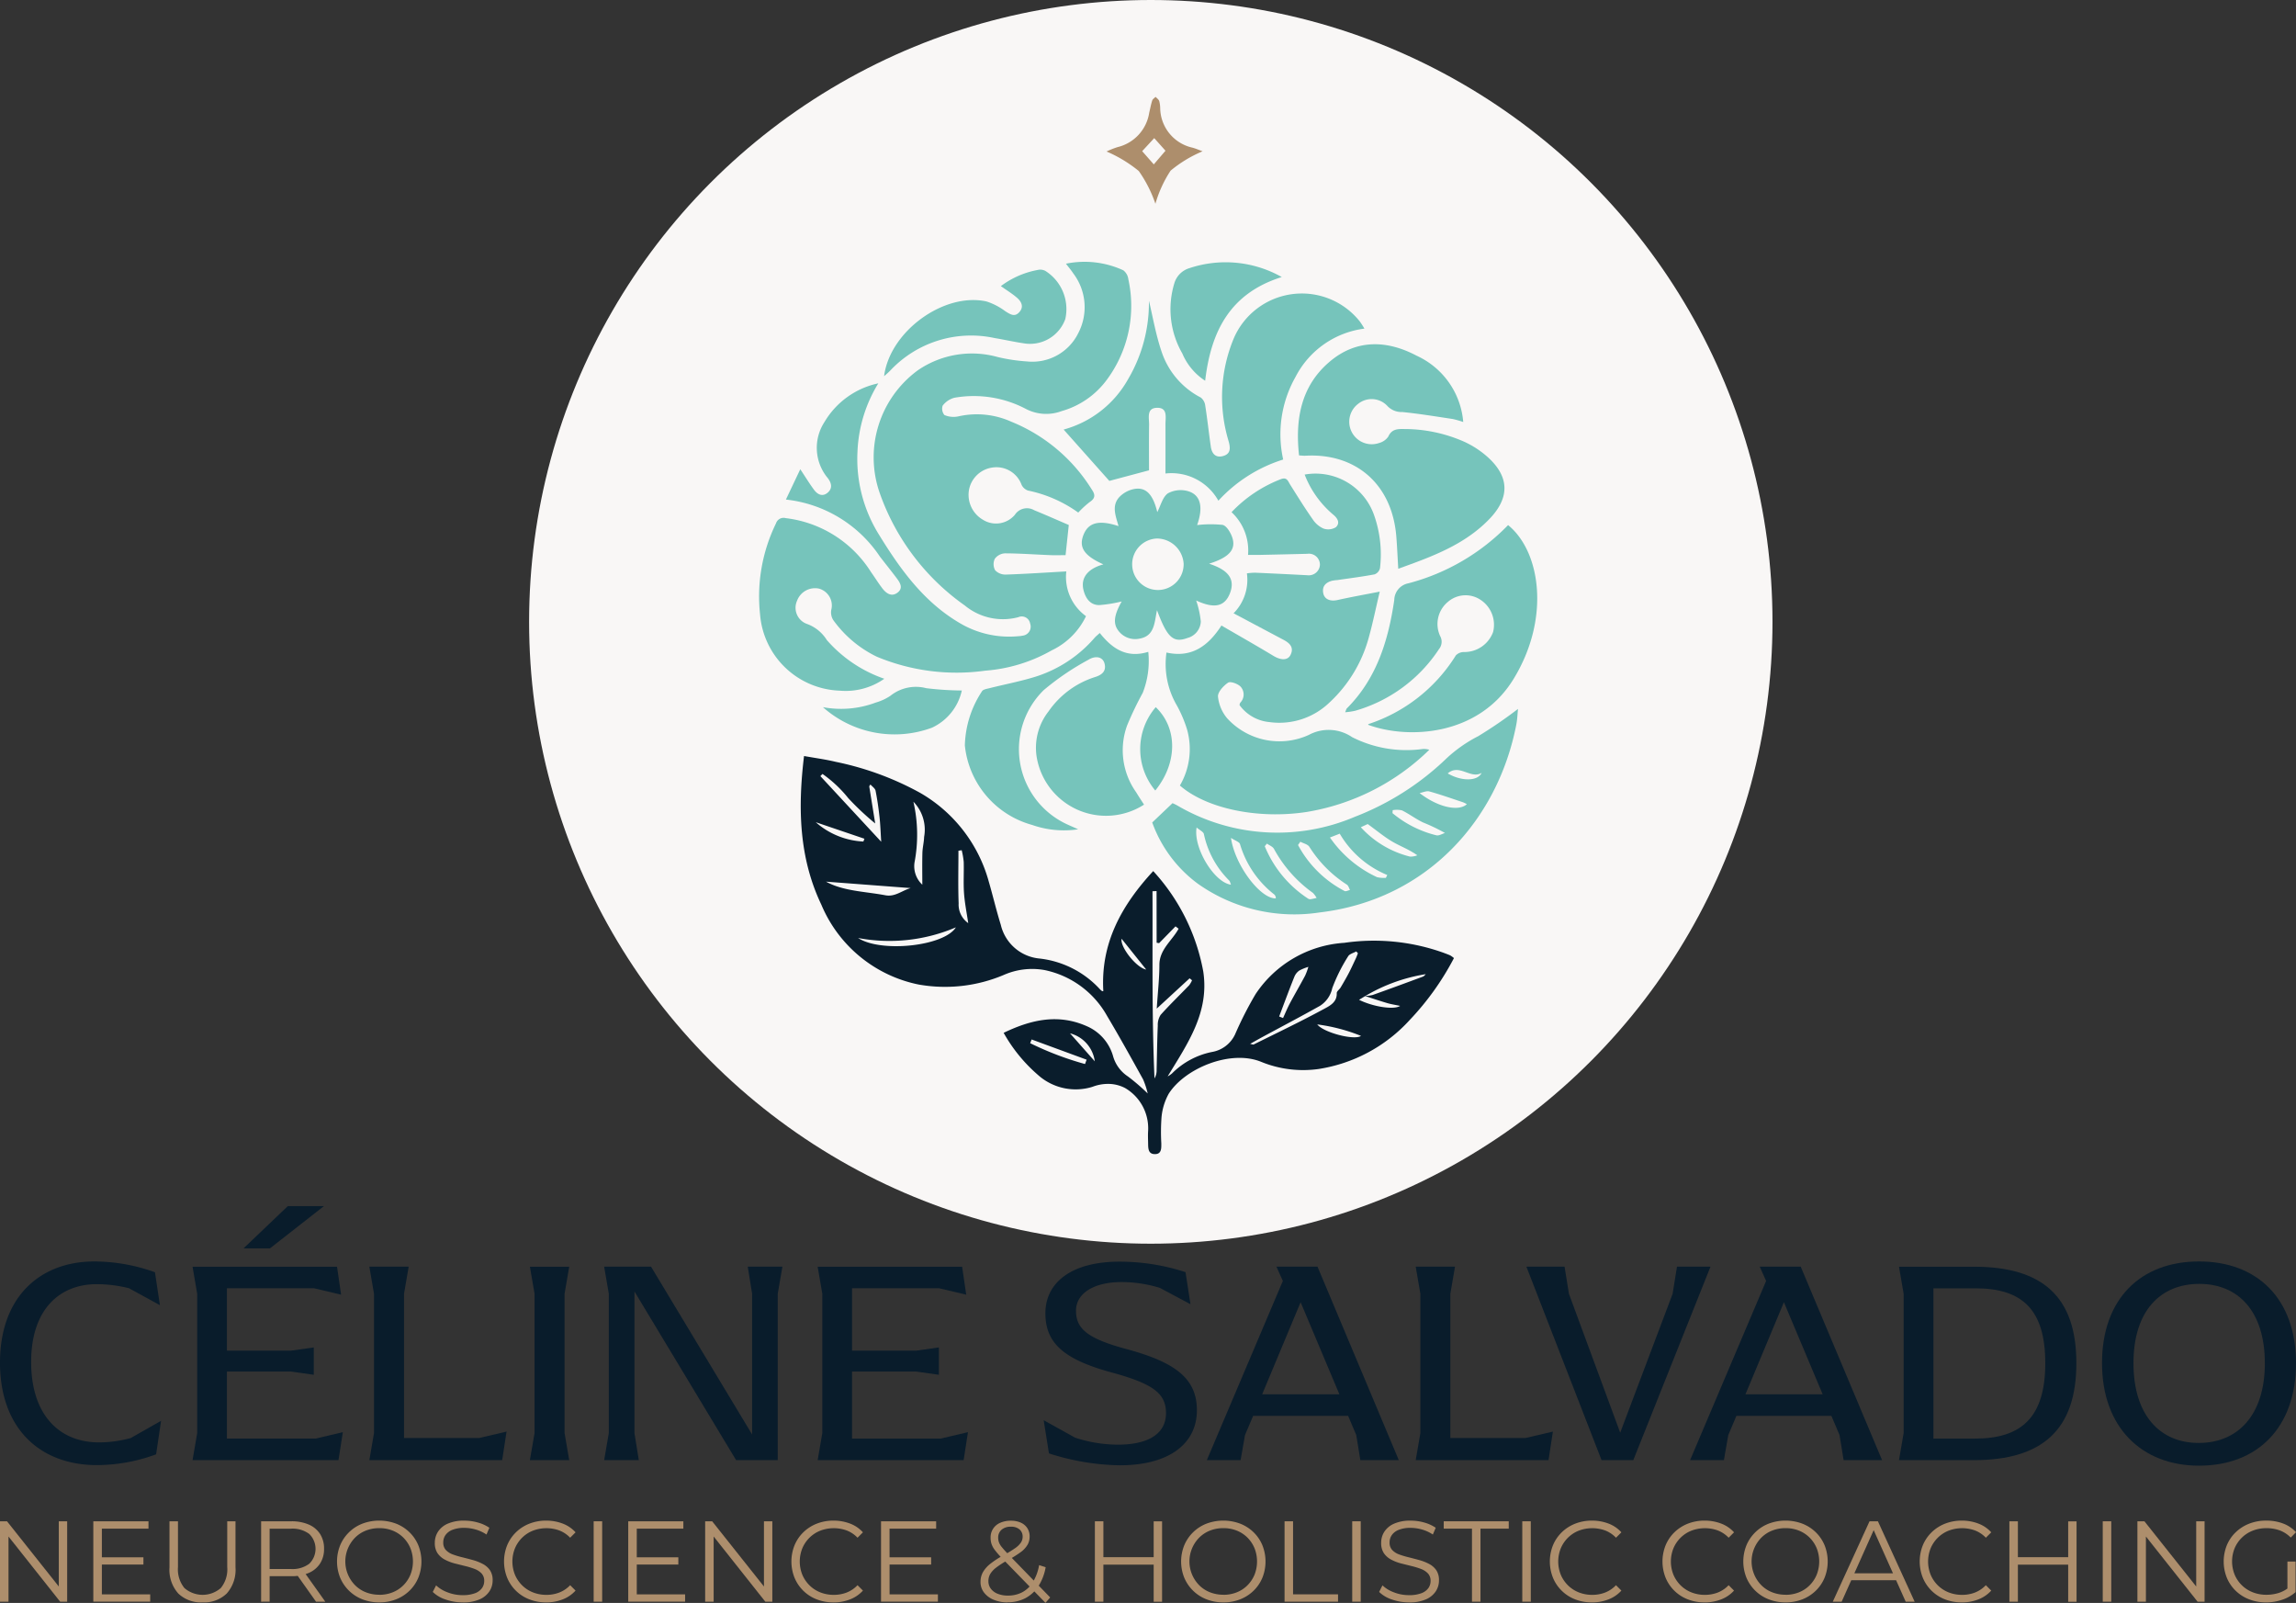 <svg xmlns="http://www.w3.org/2000/svg" xmlns:xlink="http://www.w3.org/1999/xlink" width="173.577" height="121.154" viewBox="0 0 173.577 121.154"><rect x="0" y="0" width="173.577" height="121.154" fill="#333333" stroke="none"/><defs><clipPath id="a"><rect width="173.577" height="113.828" fill="none"/></clipPath></defs><g transform="translate(-873)"><circle cx="47" cy="47" r="47" transform="translate(913)" fill="#f9f7f6"/><g transform="translate(873 7.325)"><g clip-path="url(#a)"><path d="M141.7,38.017a10.678,10.678,0,0,0-1.575,5.142,10.81,10.81,0,0,0,1.627,6.3c1.646,2.679,3.479,5.215,6.316,6.8a7.314,7.314,0,0,0,4.2.872,1.948,1.948,0,0,0,.338-.042.683.683,0,0,0,.572-.911.642.642,0,0,0-.89-.487,4.525,4.525,0,0,1-4.048-.881,17.486,17.486,0,0,1-6.431-8.491,8.157,8.157,0,0,1,2.878-9.287,7.223,7.223,0,0,1,6.043-1,13.364,13.364,0,0,0,2.214.331,3.865,3.865,0,0,0,3.874-2.144,4.228,4.228,0,0,0-.378-4.508c-.148-.226-.325-.433-.555-.735a7,7,0,0,1,4.338.5,1,1,0,0,1,.378.673,9.376,9.376,0,0,1-1.637,7.614,6.4,6.4,0,0,1-3.412,2.355,3.311,3.311,0,0,1-2.683-.16,8.46,8.46,0,0,0-5.414-.851,1.635,1.635,0,0,0-.893.6.749.749,0,0,0,.134.707,1.757,1.757,0,0,0,1.062.1,6.327,6.327,0,0,1,3.984.4,12.825,12.825,0,0,1,6.095,5.128c.266.384.284.659-.152.944a7.035,7.035,0,0,0-.87.8,9.957,9.957,0,0,0-3.8-1.665.844.844,0,0,1-.487-.438,2.021,2.021,0,0,0-2.158-1.307,2.094,2.094,0,0,0-1.8,1.619,2.173,2.173,0,0,0,1.033,2.33,1.863,1.863,0,0,0,2.417-.368,1.091,1.091,0,0,1,1.469-.347c.9.367,1.781.759,2.61,1.114l-.243,2.28c-.344,0-.741.013-1.138,0-1.15-.046-2.3-.131-3.449-.137a1.023,1.023,0,0,0-.766.416.961.961,0,0,0,.029.863,1.073,1.073,0,0,0,.808.326c1.509-.05,3.015-.152,4.572-.239a3.649,3.649,0,0,0,1.489,3.383,5.467,5.467,0,0,1-2.582,2.578,11.962,11.962,0,0,1-5.037,1.541,15.664,15.664,0,0,1-8.2-1.057,8.721,8.721,0,0,1-3.294-2.775,1.1,1.1,0,0,1-.149-.748,1.32,1.32,0,0,0-.95-1.627,1.448,1.448,0,0,0-1.631.919,1.294,1.294,0,0,0,.724,1.747,2.949,2.949,0,0,1,1.526,1.228,10.164,10.164,0,0,0,4.345,2.924,5.086,5.086,0,0,1-3.372.9,6.262,6.262,0,0,1-6.022-5.775,12.569,12.569,0,0,1,1.207-6.872.6.6,0,0,1,.736-.392,8.85,8.85,0,0,1,6.452,4.086c.291.405.552.833.856,1.228s.712.659,1.163.3c.422-.339.167-.742-.088-1.08-.411-.543-.834-1.075-1.254-1.611a9.813,9.813,0,0,0-7.118-4.328L135.8,44.51c.385.581.689,1.078,1.033,1.546.269.366.65.564,1.047.217.373-.326.281-.725,0-1.092a3.566,3.566,0,0,1-.253-4.237,6.232,6.232,0,0,1,4.071-2.926" transform="translate(-75.299 -16.37)" fill="#76c4bb"/><path d="M155.35,136.135c2.128-1.027,4.173-1.451,6.318-.484a3.506,3.506,0,0,1,1.948,2.242,2.713,2.713,0,0,0,1.128,1.542,15.762,15.762,0,0,1,1.492,1.285,6.255,6.255,0,0,0-.347-1.062c-.89-1.606-1.779-3.214-2.719-4.79a7.047,7.047,0,0,0-4.734-3.476,5.31,5.31,0,0,0-3.062.361,11.386,11.386,0,0,1-6.471.73,10.169,10.169,0,0,1-7.338-6.028c-1.692-3.543-1.787-7.3-1.31-11.24.833.15,1.632.255,2.411.443a22.585,22.585,0,0,1,6.353,2.333,11.135,11.135,0,0,1,5.2,6.707c.316,1.088.575,2.193.911,3.275a3.321,3.321,0,0,0,2.94,2.549,7.3,7.3,0,0,1,4.568,2.334,1.033,1.033,0,0,0,.153.128c.015.011.044,0,.09,0-.214-3.6,1.358-6.463,3.772-9.072a15.26,15.26,0,0,1,3.779,7.565c.486,3.118-1.186,5.476-2.687,7.953a2.067,2.067,0,0,0,.324-.219,5.9,5.9,0,0,1,3.011-1.625,2.364,2.364,0,0,0,1.766-1.344,27.22,27.22,0,0,1,1.541-3.025,8.711,8.711,0,0,1,6.713-3.883,15.612,15.612,0,0,1,7.508.754c.169.066.341.124.506.2a2.043,2.043,0,0,1,.274.2,20.67,20.67,0,0,1-3.347,4.681,11.746,11.746,0,0,1-6.877,3.7,8.379,8.379,0,0,1-4.345-.538c-2.319-.951-5.765.484-6.989,2.4a4.514,4.514,0,0,0-.549,1.778,15.13,15.13,0,0,0-.017,1.972c0,.361.035.818-.472.823-.543.006-.517-.466-.525-.855-.006-.295-.019-.591,0-.885a3.523,3.523,0,0,0-1.741-3.255,2.779,2.779,0,0,0-1.4-.311,3.281,3.281,0,0,0-1.061.217,4.267,4.267,0,0,1-4.135-.905,11.822,11.822,0,0,1-2.583-3.17m27.3-2.791a2.666,2.666,0,0,0,.593-.072c1.273-.453,2.54-.92,3.807-1.39.083-.031.143-.121.214-.184a12.889,12.889,0,0,0-4.593,1.662l-.454.276c1.04.519,2.628.778,3.107.46-.373-.079-.68-.124-.975-.211-.569-.168-1.132-.359-1.7-.54m-15.74-7.929-.308.014c.02,4.715-.055,9.432.151,14.147a1.181,1.181,0,0,0,.161-.655c.028-1.111.041-2.223.088-3.333a1.388,1.388,0,0,1,.215-.814c.691-.773,1.44-1.493,2.159-2.241a1.743,1.743,0,0,0,.216-.375l-.184-.148-2.484,2.289c.078-1.238.2-2.273.2-3.308,0-1.165.962-1.825,1.452-2.729l-.233-.179-1.24,1.269-.188-.032Zm7.074,11.548c.18.037.231.065.261.051,1.781-.886,3.578-1.742,5.325-2.69.417-.226.99-.5.961-1.191-.006-.141.208-.284.3-.438.2-.34.4-.683.586-1.034.2-.379.375-.768.557-1.154.06-.127.106-.26.158-.391l-.126-.139c-.211.121-.512.19-.615.372a12.96,12.96,0,0,0-1.2,2.407,2.1,2.1,0,0,1-.925,1.333c-1.438.807-2.9,1.573-4.351,2.357-.282.153-.561.311-.932.518M145.272,117.37l-.089.133q.226,1.4.452,2.808A20.475,20.475,0,0,1,143.6,118.4a9.335,9.335,0,0,0-1.951-1.831l-.159.165,4.6,4.962c-.045-.681-.063-1.276-.128-1.866-.074-.668-.169-1.336-.3-1.995-.035-.174-.251-.312-.384-.466m-.937,11.6c1.727,1.128,6.5.628,7.393-.805a12.788,12.788,0,0,1-7.393.805m4.182-10.3a11.149,11.149,0,0,1,.086,4.579,1.911,1.911,0,0,0,.588,1.693c0-.774-.015-1.587.006-2.4.011-.405.118-.808.13-1.213a3.028,3.028,0,0,0-.81-2.66m-.207,6.528-6.4-.486c1.307.721,2.932.738,4.491,1.03.739.139,1.26-.368,1.913-.544m3.853-2.861-.245.037c0,1.324-.034,2.65.015,3.973a1.712,1.712,0,0,0,.725,1.5c-.107-.736-.263-1.5-.318-2.262-.056-.786,0-1.579-.023-2.369a5.979,5.979,0,0,0-.154-.884m24,12.572.295.116c.172-.373.327-.755.52-1.117.374-.7.777-1.388,1.151-2.09a4.919,4.919,0,0,0,.243-.66,3.537,3.537,0,0,0-.69.282,1.066,1.066,0,0,0-.371.472c-.4.993-.768,2-1.148,3m-18.712,1.734-.11.279a23.466,23.466,0,0,0,4.146,1.577l.121-.329-4.156-1.527m24.9-.271a13.432,13.432,0,0,0-3.309-.867c.474.615,2.807,1.225,3.309.867m-37.622-14.69.08-.212-3.679-1.249a5.843,5.843,0,0,0,3.6,1.461m17.494,16.611a2.524,2.524,0,0,0-1.871-2.114l1.871,2.114m2.028-9.261c-.128.619,1.128,2.2,1.859,2.325l-1.859-2.325" transform="translate(-79.47 -65.399)" fill="#0a1d2c"/><path d="M208.906,76.422a3.593,3.593,0,0,0,1.012-3.022,4.882,4.882,0,0,1,.608-.05q1.992.087,3.984.194a.842.842,0,0,0,.928-.785.831.831,0,0,0-.943-.837q-1.868.047-3.736.086c-.225,0-.45,0-.755,0a3.952,3.952,0,0,0-1.247-3.232,10.179,10.179,0,0,1,3.741-2.5c.455-.165.525.157.691.42.555.879,1.1,1.763,1.7,2.615a1.9,1.9,0,0,0,.811.7,1.093,1.093,0,0,0,.946-.1c.335-.319.134-.683-.222-.965a7.478,7.478,0,0,1-2.141-3.012,4.688,4.688,0,0,1,5.245,3.052,8.917,8.917,0,0,1,.452,4.023.663.663,0,0,1-.41.467c-.933.176-1.876.294-2.816.431a3.338,3.338,0,0,0-.4.052c-.474.129-.764.413-.665.937.089.469.537.64,1.072.521.99-.221,1.989-.4,3.2-.636-.3,1.255-.524,2.375-.831,3.472a10.4,10.4,0,0,1-3,4.937,5.458,5.458,0,0,1-4.517,1.45,3.142,3.142,0,0,1-2.252-1.282.524.524,0,0,1,.049-.177.881.881,0,0,0,.012-1.237c-.221-.209-.751-.4-.928-.282-.35.236-.788.711-.762,1.055a3.028,3.028,0,0,0,.686,1.63,5.351,5.351,0,0,0,6.183,1.262,3.155,3.155,0,0,1,3.273.172,9.072,9.072,0,0,0,5.291.9,1.243,1.243,0,0,1,.541.054,17.245,17.245,0,0,1-9.275,4.7c-3.7.566-7.586-.262-9.579-2a5.461,5.461,0,0,0,.539-4.243,9.661,9.661,0,0,0-.768-1.808,6.188,6.188,0,0,1-.786-4c1.877.419,3.136-.464,4.156-2.041,1.314.764,2.631,1.509,3.925,2.29.564.341,1.086.364,1.3-.073.275-.567-.065-.889-.528-1.135l-3.768-2" transform="translate(-115.652 -37.39)" fill="#76c4bb"/><path d="M192.433,34.944c.282,1.163.515,2.552.966,3.866a6.033,6.033,0,0,0,2.952,3.424.928.928,0,0,1,.335.622c.161,1.028.27,2.065.421,3.095.076.519.361.863.933.7s.552-.59.419-1.091a11.512,11.512,0,0,1,.378-7.789,5.6,5.6,0,0,1,9.53-1.292,5.953,5.953,0,0,1,.35.545,6.824,6.824,0,0,0-5.2,3.636,8.8,8.8,0,0,0-.94,6.258,11.17,11.17,0,0,0-4.9,3.112,4.057,4.057,0,0,0-4-2.056c0-1.25.005-2.488,0-3.727,0-.52.184-1.253-.633-1.239s-.6.758-.605,1.269c-.017,1.2-.005,2.393-.005,3.456l-3,.8-3.456-3.881a7.978,7.978,0,0,0,4.869-3.8,11.359,11.359,0,0,0,1.579-5.9" transform="translate(-105.568 -19.511)" fill="#76c4bb"/><path d="M201.451,115.569l1.538-1.463a3.907,3.907,0,0,1,.36.175,14.95,14.95,0,0,0,13.421.857,20.72,20.72,0,0,0,6.952-4.434,10.587,10.587,0,0,1,2.386-1.665,34.24,34.24,0,0,0,3-2.056c-.035.328-.048.762-.129,1.183-1.385,7.173-6.73,13.239-14.87,14.2a12.622,12.622,0,0,1-9.189-2.16,9.918,9.918,0,0,1-3.464-4.638m8.671,1.593-.164.2a8.607,8.607,0,0,0,3.246,3.94.329.329,0,0,0,.189.068c.163-.02.323-.064.484-.1a1.7,1.7,0,0,0-.278-.38,9.894,9.894,0,0,1-2.941-3.32c-.091-.18-.353-.273-.536-.406m.67,4.14a.372.372,0,0,0-.169-.337,7.527,7.527,0,0,1-2.537-3.763c-.047-.169-.367-.262-.682-.473.294,2.079,2.235,4.619,3.389,4.572m1.854-4.282-.174.249a8.353,8.353,0,0,0,3.522,3.479c.1.048.27-.05.407-.08-.078-.138-.121-.334-.24-.406a9.267,9.267,0,0,1-2.836-2.862c-.129-.192-.448-.256-.679-.379m2.236-.324a8.864,8.864,0,0,0,3.556,3,2.244,2.244,0,0,0,.675.054l.105-.215a7.471,7.471,0,0,1-3.594-3.123l-.743.29m-7.478,3.564c-.064-.155-.075-.253-.13-.307a7,7,0,0,1-1.92-3.522c-.039-.172-.315-.291-.549-.493-.268,1.539,1.344,4.168,2.6,4.322m10.333-4.582-.519.24a7.46,7.46,0,0,0,3.723,2.221,1.418,1.418,0,0,0,.55-.1c-.629-.445-1.283-.679-1.873-1.023-.614-.358-1.166-.823-1.882-1.34m1.893-1.045c-.005.074-.011.148-.016.222a8.22,8.22,0,0,0,3.327,1.678c.194.039.426-.114.641-.179a14.168,14.168,0,0,0-1.672-.8c-.544-.265-1.035-.639-1.578-.908a1.751,1.751,0,0,0-.7-.015m5.605-.453a2.411,2.411,0,0,0-.291-.144c-.846-.281-1.686-.581-2.544-.819-.217-.061-.49.077-.738.124,1.422,1.1,2.962,1.4,3.572.84m1.115-2.365c-.836.495-1.682-.723-2.561.039,1.025.6,2.26.607,2.561-.039" transform="translate(-114.347 -60.727)" fill="#76c4bb"/><path d="M239.446,49.11a6.844,6.844,0,0,0-.8-.229c-1.269-.191-2.538-.4-3.814-.528a1.457,1.457,0,0,1-1.111-.441,1.626,1.626,0,0,0-2.22-.182,1.7,1.7,0,0,0,1.572,2.967,1.235,1.235,0,0,0,.7-.485c.265-.593.732-.581,1.236-.573a11.214,11.214,0,0,1,4.492.953,7.092,7.092,0,0,1,1.706,1.094c1.723,1.5,1.793,3.105.221,4.743-1.886,1.964-4.358,2.857-6.9,3.769-.051-.865-.084-1.645-.146-2.422-.316-4-3.1-6.337-6.879-6.12-.13.008-.262-.013-.475-.024-.3-2.723.137-5.22,2.288-7.062,2.027-1.735,4.353-1.668,6.616-.466a6.05,6.05,0,0,1,3.509,5.008" transform="translate(-128.82 -24.537)" fill="#76c4bb"/><path d="M182.228,106.682a5.314,5.314,0,0,1-8.131-3.728,4.458,4.458,0,0,1,.92-3.327,6.741,6.741,0,0,1,3.494-2.585c.5-.151.889-.424.737-1.019-.127-.5-.652-.647-1.244-.279a19.825,19.825,0,0,0-3.356,2.281,6.253,6.253,0,0,0,1.841,10.178c.2.09.4.178.763.341a7.253,7.253,0,0,1-3.482-.33,6.964,6.964,0,0,1-5.084-6.006,7.763,7.763,0,0,1,1.292-4.091c.074-.146.383-.191.593-.244,1.163-.293,2.348-.514,3.49-.873a9.78,9.78,0,0,0,4.431-2.927c.1-.116.228-.213.394-.365.929,1.171,2.023,1.934,3.667,1.424a6.6,6.6,0,0,1-.42,3.1,25.38,25.38,0,0,0-1.176,2.451,5.479,5.479,0,0,0,.677,5.059c.185.307.383.606.6.942" transform="translate(-95.743 -53.19)" fill="#76c4bb"/><path d="M236.936,89.948c.011-.02.018-.052.034-.058a12.278,12.278,0,0,0,6.6-5.189.844.844,0,0,1,.615-.253,2.312,2.312,0,0,0,2.2-1.512,2.254,2.254,0,0,0-.947-2.434,2.037,2.037,0,0,0-2.464.15,2.168,2.168,0,0,0-.59,2.59.878.878,0,0,1-.088.984,11.3,11.3,0,0,1-6.332,4.659,5.307,5.307,0,0,1-.762.114c.073-.175.083-.247.124-.288,2.264-2.263,3.139-5.143,3.588-8.192a1.31,1.31,0,0,1,1.065-1.265,16.235,16.235,0,0,0,7.54-4.4c2.449,1.982,3.223,7.047.409,11.637-2.659,4.338-8,4.561-11,3.453" transform="translate(-133.508 -42.491)" fill="#76c4bb"/><path d="M190.781,74.2c-1.457-.65-1.873-1.282-1.518-2.208.366-.956,1.164-1.175,2.659-.686-.212-.757-.54-1.528.051-2.184A2.114,2.114,0,0,1,193,68.525c.956-.229,1.519.336,1.851,1.725.251-.477.4-1.141.806-1.422a2.03,2.03,0,0,1,1.586-.141c.927.313,1.075,1.257.62,2.542a8.7,8.7,0,0,1,1.921-.015c.294.058.592.551.72.908.339.942-.21,1.548-1.737,2.027,1.492.481,1.987,1.186,1.574,2.242-.4,1.012-1.192,1.167-2.549.539a7.147,7.147,0,0,1,.35,1.592,1.351,1.351,0,0,1-1.011,1.241c-1.067.392-1.533-.027-2.3-2.1-.2.9-.16,1.944-1.317,2.148a1.585,1.585,0,0,1-1.629-.632c-.389-.534-.291-1.171.276-2.178a10.145,10.145,0,0,1-1.7.275c-.682,0-1.032-.517-1.186-1.13-.23-.914.3-1.619,1.508-1.95m6.061-.051a2.033,2.033,0,0,0-2.01-1.9,1.946,1.946,0,1,0,2.01,1.9" transform="translate(-107.361 -38.868)" fill="#76c4bb"/><path d="M163.4,31.436a6.621,6.621,0,0,1,2.916-1.244.849.849,0,0,1,.45.095,3.415,3.415,0,0,1,1.505,3.639,2.834,2.834,0,0,1-3.2,1.823c-.716-.105-1.424-.269-2.138-.386a8.381,8.381,0,0,0-7.889,2.449c-.137.144-.293.271-.472.435.424-3.377,4.512-6.361,7.739-5.652a4.867,4.867,0,0,1,1.424.738c.368.23.713.477,1.073.055.346-.4.141-.786-.185-1.07-.352-.307-.758-.553-1.221-.882" transform="translate(-87.735 -17.136)" fill="#76c4bb"/><path d="M207.252,37.855a4.58,4.58,0,0,1-1.731-2.065,6.7,6.7,0,0,1-.6-5.309,1.693,1.693,0,0,1,1.145-1.14,8.641,8.641,0,0,1,6.974.674c-3.919,1.229-5.356,4.115-5.791,7.839" transform="translate(-116.139 -16.401)" fill="#76c4bb"/><path d="M143.891,104.682a7.44,7.44,0,0,0,3.984-.346,4.015,4.015,0,0,0,1.106-.508,3.086,3.086,0,0,1,2.717-.581,23.952,23.952,0,0,0,2.69.175,4.049,4.049,0,0,1-2.259,2.812,8.154,8.154,0,0,1-8.239-1.551" transform="translate(-81.675 -58.558)" fill="#76c4bb"/><path d="M193.471,4.125a6.185,6.185,0,0,1,.843-.334,3.168,3.168,0,0,0,2.385-2.6c.075-.308.13-.621.227-.922.035-.107.165-.182.252-.273.1.1.232.192.277.314a2.225,2.225,0,0,1,.073.536,3.112,3.112,0,0,0,2.433,2.987c.267.07.523.186.771.276a9.575,9.575,0,0,0-2.418,1.464,9.135,9.135,0,0,0-1.147,2.5A9.793,9.793,0,0,0,195.91,5.6a10.163,10.163,0,0,0-2.439-1.477m3.574.975.883-1.032-.851-.953-.911.986.879,1" transform="translate(-109.818 0.001)" fill="#ad8e6c"/><path d="M200.5,112.97a4.867,4.867,0,0,1,.035-6.3c1.663,1.587,1.655,4.216-.035,6.3" transform="translate(-113.161 -60.547)" fill="#76c4bb"/><path d="M0,211.205c0-4.977,3.038-7.641,7.134-7.641a13.662,13.662,0,0,1,4.58.815l.375,2.488L9.755,205.59a10.045,10.045,0,0,0-2.445-.308c-2.774,0-4.955,1.872-4.955,5.88s2.136,6.078,5.131,6.078a9.168,9.168,0,0,0,2.4-.33l2.291-1.3-.375,2.532a13.042,13.042,0,0,1-4.47.815c-4.316,0-7.333-2.774-7.333-7.751" transform="translate(0 -115.547)" fill="#091c2b"/><path d="M45.028,210.975l-.33,2.114H33.666l.352-2.048V200.516l-.352-2.048H44.588l.308,2.114-2.048-.485H36.264v4.713H41.13l1.7-.242v2.069l-1.7-.242H36.264v5.065h6.694Zm-5.506-13.895h-2l3.347-3.193H43.6Z" transform="translate(-19.109 -110.054)" fill="#091c2b"/><path d="M74.953,216.943l-.33,2.158H64.581l.352-2.048V206.528l-.352-2.048h2.973l-.352,2.048v10.9h5.681Z" transform="translate(-36.658 -116.067)" fill="#091c2b"/><path d="M93,217.054V206.529l-.353-2.048h2.973l-.352,2.048v10.525l.352,2.048H92.645Z" transform="translate(-52.587 -116.067)" fill="#091c2b"/><path d="M119.109,204.48l-.353,2.048V219.1h-3.148l-7.685-12.749v10.7l.33,2.048h-2.62l.352-2.048V206.528l-.352-2.048h3.545l7.641,12.683V206.528l-.33-2.048Z" transform="translate(-59.959 -116.067)" fill="#091c2b"/><path d="M154.328,216.988,154,219.1H142.965l.352-2.048V206.529l-.352-2.048h10.922l.309,2.114-2.048-.485h-6.584v4.713h4.866l1.7-.242v2.069l-1.7-.242h-4.866v5.065h6.695Z" transform="translate(-81.15 -116.067)" fill="#091c2b"/><path d="M182.885,218.1l-.4-2.51,2.378,1.321a10.475,10.475,0,0,0,3.237.528c2.444,0,3.633-.924,3.633-2.378,0-1.476-.947-2.2-3.964-3.039-3.721-.991-5.153-2.224-5.153-4.514,0-2.312,1.96-3.9,5.593-3.9a16.1,16.1,0,0,1,5,.793l.374,2.422-2.312-1.233a9.95,9.95,0,0,0-2.884-.441c-2.114,0-3.457.859-3.457,2.158,0,1.321.771,2.092,3.81,2.906,3.765,1.013,5.329,2.268,5.329,4.624,0,2.51-2.07,4.162-5.835,4.162a18.264,18.264,0,0,1-5.351-.9" transform="translate(-103.584 -115.575)" fill="#091c2b"/><path d="M225.522,219.1h-2.907l-.308-1.894-.616-1.453h-7.179l-.617,1.453-.331,1.894h-2.554l5.747-13.543-.485-1.079h3.105Zm-4.492-4.977-2.929-6.958-2.907,6.958Z" transform="translate(-119.774 -116.067)" fill="#091c2b"/><path d="M257.9,216.943l-.33,2.158H247.529l.353-2.048V206.528l-.353-2.048H250.5l-.352,2.048v10.9h5.682Z" transform="translate(-140.502 -116.067)" fill="#091c2b"/><path d="M280.8,204.48,274.965,219.1h-2.4l-5.681-14.621h2.885l.33,2.048,3.876,10.5,3.963-10.5.33-2.048Z" transform="translate(-151.488 -116.067)" fill="#091c2b"/><path d="M310.02,219.1h-2.907l-.308-1.894-.617-1.453h-7.179l-.616,1.453-.331,1.894h-2.555l5.747-13.543-.484-1.079h3.1Zm-4.492-4.977-2.929-6.958-2.906,6.958Z" transform="translate(-167.736 -116.067)" fill="#091c2b"/><path d="M332.38,217.054V206.529l-.352-2.048h5.659c5.219,0,7.751,2.29,7.751,7.289s-2.532,7.332-7.751,7.332h-5.659Zm5.4.419c3.545,0,5.307-1.652,5.307-5.7,0-4.03-1.717-5.659-5.285-5.659h-3.171v11.363Z" transform="translate(-188.465 -116.067)" fill="#091c2b"/><path d="M367.526,211.249c0-4.844,2.906-7.685,7.333-7.685s7.332,2.84,7.332,7.685c0,4.866-2.906,7.751-7.332,7.751-4.316,0-7.333-2.884-7.333-7.751m12.309,0c0-3.964-2.048-5.989-4.955-5.989-2.929,0-4.976,2.026-4.976,5.989s2.025,6.033,4.933,6.033c2.928,0,5-2.07,5-6.033" transform="translate(-208.614 -115.547)" fill="#091c2b"/><path d="M0,255.061v-6.077H.53l4.193,5.278H4.445v-5.278h.633v6.077h-.53L.364,249.783H.643v5.278Z" transform="translate(0 -141.328)" fill="#ad8e6c"/><path d="M16.966,254.505H20.62v.555h-4.3v-6.077H20.49v.556H16.966Zm-.07-2.8h3.212v.547H16.9Z" transform="translate(-9.265 -141.328)" fill="#ad8e6c"/><path d="M32.134,255.113a2.477,2.477,0,0,1-1.832-.668,2.687,2.687,0,0,1-.668-1.979v-3.481h.642v3.455a2.239,2.239,0,0,0,.486,1.589,2.1,2.1,0,0,0,2.752,0A2.239,2.239,0,0,0,34,252.439v-3.455h.625v3.481a2.7,2.7,0,0,1-.664,1.979,2.462,2.462,0,0,1-1.827.668" transform="translate(-16.821 -141.328)" fill="#ad8e6c"/><path d="M45.656,255.061v-6.077H47.93a3.245,3.245,0,0,1,1.328.247,1.919,1.919,0,0,1,.855.712,2.031,2.031,0,0,1,.3,1.125,2,2,0,0,1-.3,1.106,1.911,1.911,0,0,1-.855.712,3.245,3.245,0,0,1-1.328.248H46.012l.287-.3v2.222Zm.643-2.17-.287-.3h1.9a2.1,2.1,0,0,0,1.384-.4,1.571,1.571,0,0,0,0-2.248,2.1,2.1,0,0,0-1.384-.4h-1.9l.287-.3Zm3.507,2.17-1.563-2.205h.694l1.571,2.205Z" transform="translate(-25.915 -141.328)" fill="#ad8e6c"/><path d="M62.121,255.045a3.446,3.446,0,0,1-1.272-.23,2.994,2.994,0,0,1-1.684-1.632,3.275,3.275,0,0,1,0-2.457,3,3,0,0,1,1.68-1.632,3.631,3.631,0,0,1,2.544,0,3.041,3.041,0,0,1,1.011.647,2.952,2.952,0,0,1,.669.981,3.307,3.307,0,0,1,0,2.465,2.953,2.953,0,0,1-.669.981,3.035,3.035,0,0,1-1.011.647,3.416,3.416,0,0,1-1.268.23m0-.573a2.686,2.686,0,0,0,1.011-.187,2.384,2.384,0,0,0,.808-.53,2.464,2.464,0,0,0,.534-.8,2.726,2.726,0,0,0,0-2.005,2.467,2.467,0,0,0-.534-.8,2.4,2.4,0,0,0-.808-.53,2.694,2.694,0,0,0-1.011-.186,2.728,2.728,0,0,0-1.016.186,2.385,2.385,0,0,0-.812.53,2.56,2.56,0,0,0,0,3.6,2.367,2.367,0,0,0,.812.53,2.72,2.72,0,0,0,1.016.187" transform="translate(-33.447 -141.26)" fill="#ad8e6c"/><path d="M77.928,255.045a3.838,3.838,0,0,1-1.3-.221,2.476,2.476,0,0,1-.959-.569l.252-.495a2.561,2.561,0,0,0,.864.525,3.1,3.1,0,0,0,1.141.213,2.558,2.558,0,0,0,.933-.144,1.129,1.129,0,0,0,.53-.386.921.921,0,0,0,.169-.538.8.8,0,0,0-.2-.573,1.414,1.414,0,0,0-.534-.343,5.973,5.973,0,0,0-.729-.221q-.4-.1-.8-.2a3.37,3.37,0,0,1-.733-.291,1.518,1.518,0,0,1-.538-.482,1.37,1.37,0,0,1-.2-.786,1.522,1.522,0,0,1,.239-.829,1.67,1.67,0,0,1,.734-.608,3.021,3.021,0,0,1,1.267-.23,3.69,3.69,0,0,1,1.016.143,2.919,2.919,0,0,1,.868.395l-.217.512a2.864,2.864,0,0,0-.829-.382,3.153,3.153,0,0,0-.846-.122,2.371,2.371,0,0,0-.9.148,1.143,1.143,0,0,0-.525.395.97.97,0,0,0-.169.56.8.8,0,0,0,.2.573,1.371,1.371,0,0,0,.538.339,6.64,6.64,0,0,0,.734.217q.4.1.794.208a3.755,3.755,0,0,1,.729.291,1.5,1.5,0,0,1,.538.473,1.331,1.331,0,0,1,.2.773,1.485,1.485,0,0,1-.243.82,1.693,1.693,0,0,1-.742.607,3.069,3.069,0,0,1-1.28.23" transform="translate(-42.952 -141.26)" fill="#ad8e6c"/><path d="M91.3,255.045a3.411,3.411,0,0,1-1.267-.23,2.96,2.96,0,0,1-1.671-1.627,3.3,3.3,0,0,1,0-2.465,2.954,2.954,0,0,1,.668-.981,3.046,3.046,0,0,1,1.011-.647,3.419,3.419,0,0,1,1.267-.23,3.463,3.463,0,0,1,1.241.221,2.5,2.5,0,0,1,.981.664l-.408.408a2.257,2.257,0,0,0-.825-.551,2.871,2.871,0,0,0-1.988.017,2.426,2.426,0,0,0-.816.53,2.49,2.49,0,0,0-.543.8,2.67,2.67,0,0,0,0,2.005,2.49,2.49,0,0,0,.543.8,2.42,2.42,0,0,0,.816.53,2.72,2.72,0,0,0,1.016.187,2.683,2.683,0,0,0,.972-.174,2.3,2.3,0,0,0,.825-.556l.408.408a2.533,2.533,0,0,1-.981.668,3.425,3.425,0,0,1-1.25.226" transform="translate(-50.018 -141.26)" fill="#ad8e6c"/><rect width="0.643" height="6.077" transform="translate(44.881 107.656)" fill="#ad8e6c"/><path d="M110.5,254.505h3.655v.555h-4.3v-6.077h4.167v.556H110.5Zm-.07-2.8h3.212v.547h-3.212Z" transform="translate(-62.36 -141.328)" fill="#ad8e6c"/><path d="M123.294,255.061v-6.077h.53l4.193,5.278h-.278v-5.278h.633v6.077h-.53l-4.184-5.278h.278v5.278Z" transform="translate(-69.984 -141.328)" fill="#ad8e6c"/><path d="M141.549,255.045a3.411,3.411,0,0,1-1.267-.23,2.96,2.96,0,0,1-1.671-1.627,3.3,3.3,0,0,1,0-2.465,2.954,2.954,0,0,1,.668-.981,3.046,3.046,0,0,1,1.011-.647,3.419,3.419,0,0,1,1.267-.23,3.463,3.463,0,0,1,1.241.221,2.5,2.5,0,0,1,.981.664l-.408.408a2.257,2.257,0,0,0-.825-.551,2.871,2.871,0,0,0-1.988.017,2.426,2.426,0,0,0-.816.53,2.49,2.49,0,0,0-.543.8,2.67,2.67,0,0,0,0,2.005,2.491,2.491,0,0,0,.543.8,2.42,2.42,0,0,0,.816.53,2.72,2.72,0,0,0,1.016.187,2.683,2.683,0,0,0,.972-.174,2.3,2.3,0,0,0,.825-.556l.408.408a2.533,2.533,0,0,1-.981.668,3.425,3.425,0,0,1-1.25.226" transform="translate(-78.542 -141.26)" fill="#ad8e6c"/><path d="M154.695,254.505h3.654v.555h-4.3v-6.077h4.167v.556h-3.524Zm-.07-2.8h3.212v.547h-3.212Z" transform="translate(-87.443 -141.328)" fill="#ad8e6c"/><path d="M173.479,255.056a2.665,2.665,0,0,1-1.05-.2,1.741,1.741,0,0,1-.725-.543,1.294,1.294,0,0,1-.265-.807,1.5,1.5,0,0,1,.173-.716,2.2,2.2,0,0,1,.56-.643,6.575,6.575,0,0,1,1.029-.664,9.15,9.15,0,0,0,.855-.525,1.671,1.671,0,0,0,.438-.425.8.8,0,0,0,.13-.439.7.7,0,0,0-.23-.547.942.942,0,0,0-.656-.209,1.017,1.017,0,0,0-.712.23.769.769,0,0,0-.252.595,1.064,1.064,0,0,0,.056.347,1.245,1.245,0,0,0,.217.365q.161.2.447.5l3.212,3.307-.356.408L173,251.653a6.412,6.412,0,0,1-.482-.56,1.577,1.577,0,0,1-.248-.456,1.5,1.5,0,0,1-.069-.46,1.185,1.185,0,0,1,.72-1.133,1.925,1.925,0,0,1,.816-.16,1.788,1.788,0,0,1,.742.143,1.138,1.138,0,0,1,.495.412,1.151,1.151,0,0,1,.178.651,1.239,1.239,0,0,1-.161.617,1.877,1.877,0,0,1-.525.56,8.282,8.282,0,0,1-.99.612,6.488,6.488,0,0,0-.864.555,1.713,1.713,0,0,0-.447.49,1.085,1.085,0,0,0-.13.525.93.93,0,0,0,.187.577,1.188,1.188,0,0,0,.521.382,2.042,2.042,0,0,0,.768.134,2.292,2.292,0,0,0,1.085-.252,2.127,2.127,0,0,0,.8-.764,3.667,3.667,0,0,0,.473-1.285l.495.156a3.871,3.871,0,0,1-.564,1.458,2.65,2.65,0,0,1-.99.894,2.877,2.877,0,0,1-1.337.3" transform="translate(-97.312 -141.271)" fill="#ad8e6c"/><path d="M192.079,255.061h-.643v-6.077h.643Zm3.863-2.8h-3.933v-.564h3.933Zm-.061-3.273h.634v6.077h-.634Z" transform="translate(-108.663 -141.328)" fill="#ad8e6c"/><path d="M209.708,255.045a3.446,3.446,0,0,1-1.272-.23,2.993,2.993,0,0,1-1.685-1.632,3.28,3.28,0,0,1,0-2.457,3,3,0,0,1,1.68-1.632,3.631,3.631,0,0,1,2.544,0,3.043,3.043,0,0,1,1.011.647,2.945,2.945,0,0,1,.668.981,3.3,3.3,0,0,1,0,2.465,2.945,2.945,0,0,1-.668.981,3.036,3.036,0,0,1-1.011.647,3.415,3.415,0,0,1-1.267.23m0-.573a2.684,2.684,0,0,0,1.011-.187,2.381,2.381,0,0,0,.808-.53,2.478,2.478,0,0,0,.534-.8,2.731,2.731,0,0,0,0-2.005,2.481,2.481,0,0,0-.534-.8,2.4,2.4,0,0,0-.808-.53,2.691,2.691,0,0,0-1.011-.186,2.73,2.73,0,0,0-1.016.186,2.388,2.388,0,0,0-.811.53,2.559,2.559,0,0,0,0,3.6,2.369,2.369,0,0,0,.811.53,2.722,2.722,0,0,0,1.016.187" transform="translate(-117.22 -141.26)" fill="#ad8e6c"/><path d="M224.6,255.061v-6.077h.643v5.521h3.4v.556Z" transform="translate(-127.488 -141.328)" fill="#ad8e6c"/><rect width="0.643" height="6.077" transform="translate(102.227 107.656)" fill="#ad8e6c"/><path d="M243.4,255.045a3.839,3.839,0,0,1-1.3-.221,2.476,2.476,0,0,1-.959-.569l.252-.495a2.554,2.554,0,0,0,.863.525,3.1,3.1,0,0,0,1.142.213,2.558,2.558,0,0,0,.933-.144,1.126,1.126,0,0,0,.53-.386.921.921,0,0,0,.169-.538.8.8,0,0,0-.2-.573,1.41,1.41,0,0,0-.534-.343,5.973,5.973,0,0,0-.729-.221q-.4-.1-.8-.2a3.365,3.365,0,0,1-.734-.291,1.521,1.521,0,0,1-.538-.482,1.373,1.373,0,0,1-.2-.786,1.522,1.522,0,0,1,.239-.829,1.67,1.67,0,0,1,.734-.608,3.021,3.021,0,0,1,1.267-.23,3.69,3.69,0,0,1,1.016.143,2.923,2.923,0,0,1,.868.395l-.217.512a2.856,2.856,0,0,0-.829-.382,3.158,3.158,0,0,0-.847-.122,2.37,2.37,0,0,0-.9.148,1.146,1.146,0,0,0-.525.395.97.97,0,0,0-.169.56.8.8,0,0,0,.2.573,1.366,1.366,0,0,0,.538.339,6.618,6.618,0,0,0,.734.217q.4.1.794.208a3.745,3.745,0,0,1,.729.291,1.5,1.5,0,0,1,.538.473,1.331,1.331,0,0,1,.2.773,1.484,1.484,0,0,1-.243.82,1.693,1.693,0,0,1-.742.607,3.068,3.068,0,0,1-1.28.23" transform="translate(-136.879 -141.26)" fill="#ad8e6c"/><path d="M254.565,255.061V249.54H252.43v-.556h4.914v.556h-2.136v5.521Z" transform="translate(-143.284 -141.328)" fill="#ad8e6c"/><rect width="0.643" height="6.077" transform="translate(115.084 107.656)" fill="#ad8e6c"/><path d="M274.159,255.045a3.418,3.418,0,0,1-1.268-.23,2.963,2.963,0,0,1-1.671-1.627,3.309,3.309,0,0,1,0-2.465,2.961,2.961,0,0,1,.669-.981,3.052,3.052,0,0,1,1.011-.647,3.426,3.426,0,0,1,1.268-.23,3.467,3.467,0,0,1,1.242.221,2.5,2.5,0,0,1,.981.664l-.408.408a2.257,2.257,0,0,0-.825-.551,2.87,2.87,0,0,0-1.988.017,2.424,2.424,0,0,0-.816.53,2.484,2.484,0,0,0-.543.8,2.675,2.675,0,0,0,0,2.005,2.484,2.484,0,0,0,.543.8,2.418,2.418,0,0,0,.816.53,2.716,2.716,0,0,0,1.015.187,2.684,2.684,0,0,0,.972-.174,2.3,2.3,0,0,0,.825-.556l.408.408a2.534,2.534,0,0,1-.981.668,3.429,3.429,0,0,1-1.25.226" transform="translate(-153.814 -141.26)" fill="#ad8e6c"/><path d="M293.854,255.045a3.418,3.418,0,0,1-1.268-.23,2.963,2.963,0,0,1-1.671-1.627,3.3,3.3,0,0,1,0-2.465,2.961,2.961,0,0,1,.669-.981,3.052,3.052,0,0,1,1.011-.647,3.426,3.426,0,0,1,1.268-.23,3.467,3.467,0,0,1,1.242.221,2.5,2.5,0,0,1,.981.664l-.408.408a2.257,2.257,0,0,0-.825-.551,2.869,2.869,0,0,0-1.988.017,2.423,2.423,0,0,0-.816.53,2.483,2.483,0,0,0-.543.8,2.676,2.676,0,0,0,0,2.005,2.484,2.484,0,0,0,.543.8,2.417,2.417,0,0,0,.816.53,2.716,2.716,0,0,0,1.015.187,2.683,2.683,0,0,0,.972-.174,2.3,2.3,0,0,0,.825-.556l.408.408a2.534,2.534,0,0,1-.981.668,3.429,3.429,0,0,1-1.25.226" transform="translate(-164.993 -141.26)" fill="#ad8e6c"/><path d="M308.005,255.045a3.448,3.448,0,0,1-1.272-.23,3,3,0,0,1-1.685-1.632,3.286,3.286,0,0,1,0-2.457,3.006,3.006,0,0,1,1.68-1.632,3.633,3.633,0,0,1,2.544,0,3.041,3.041,0,0,1,1.011.647,2.953,2.953,0,0,1,.669.981,3.308,3.308,0,0,1,0,2.465,2.954,2.954,0,0,1-.669.981,3.035,3.035,0,0,1-1.011.647,3.417,3.417,0,0,1-1.268.23m0-.573a2.686,2.686,0,0,0,1.011-.187,2.384,2.384,0,0,0,.808-.53,2.464,2.464,0,0,0,.534-.8,2.726,2.726,0,0,0,0-2.005,2.467,2.467,0,0,0-.534-.8,2.4,2.4,0,0,0-.808-.53,2.694,2.694,0,0,0-1.011-.186,2.728,2.728,0,0,0-1.016.186,2.385,2.385,0,0,0-.812.53,2.56,2.56,0,0,0,0,3.6,2.367,2.367,0,0,0,.812.53,2.72,2.72,0,0,0,1.016.187" transform="translate(-173.016 -141.26)" fill="#ad8e6c"/><path d="M320.452,255.062l2.778-6.077h.634l2.778,6.077h-.677l-2.552-5.7h.261l-2.552,5.7Zm1.094-1.624.191-.521h3.533l.191.521Z" transform="translate(-181.894 -141.328)" fill="#ad8e6c"/><path d="M338.828,255.045a3.418,3.418,0,0,1-1.268-.23,2.963,2.963,0,0,1-1.671-1.627,3.309,3.309,0,0,1,0-2.465,2.962,2.962,0,0,1,.669-.981,3.053,3.053,0,0,1,1.011-.647,3.426,3.426,0,0,1,1.268-.23,3.467,3.467,0,0,1,1.242.221,2.5,2.5,0,0,1,.981.664l-.408.408a2.257,2.257,0,0,0-.825-.551,2.87,2.87,0,0,0-1.988.017,2.424,2.424,0,0,0-.816.53,2.483,2.483,0,0,0-.543.8,2.675,2.675,0,0,0,0,2.005,2.483,2.483,0,0,0,.543.8,2.418,2.418,0,0,0,.816.53,2.716,2.716,0,0,0,1.015.187,2.683,2.683,0,0,0,.972-.174,2.3,2.3,0,0,0,.825-.556l.408.408a2.534,2.534,0,0,1-.981.668,3.429,3.429,0,0,1-1.25.226" transform="translate(-190.522 -141.26)" fill="#ad8e6c"/><path d="M351.973,255.061h-.643v-6.077h.643Zm3.863-2.8H351.9v-.564h3.933Zm-.061-3.273h.633v6.077h-.633Z" transform="translate(-199.421 -141.328)" fill="#ad8e6c"/><rect width="0.643" height="6.077" transform="translate(158.967 107.656)" fill="#ad8e6c"/><path d="M373.716,255.061v-6.077h.53l4.193,5.278h-.278v-5.278h.633v6.077h-.529l-4.184-5.278h.278v5.278Z" transform="translate(-212.128 -141.328)" fill="#ad8e6c"/><path d="M392,255.044a3.473,3.473,0,0,1-1.28-.23,3.025,3.025,0,0,1-1.016-.647,2.954,2.954,0,0,1-.668-.981,3.3,3.3,0,0,1,0-2.465,2.923,2.923,0,0,1,.673-.981,3.087,3.087,0,0,1,1.02-.647,3.481,3.481,0,0,1,1.28-.23,3.584,3.584,0,0,1,1.272.217,2.533,2.533,0,0,1,.985.659l-.4.408a2.27,2.27,0,0,0-.842-.547,2.915,2.915,0,0,0-.99-.165,2.8,2.8,0,0,0-1.037.186,2.454,2.454,0,0,0-1.372,1.328,2.663,2.663,0,0,0,0,2,2.444,2.444,0,0,0,1.372,1.333,2.766,2.766,0,0,0,1.029.187,3.069,3.069,0,0,0,.985-.156,2.287,2.287,0,0,0,.855-.53l.365.486a2.934,2.934,0,0,1-1.016.577,3.791,3.791,0,0,1-1.215.2m1.615-.851v-2.24h.616v2.318Z" transform="translate(-220.686 -141.259)" fill="#ad8e6c"/></g></g></g></svg>